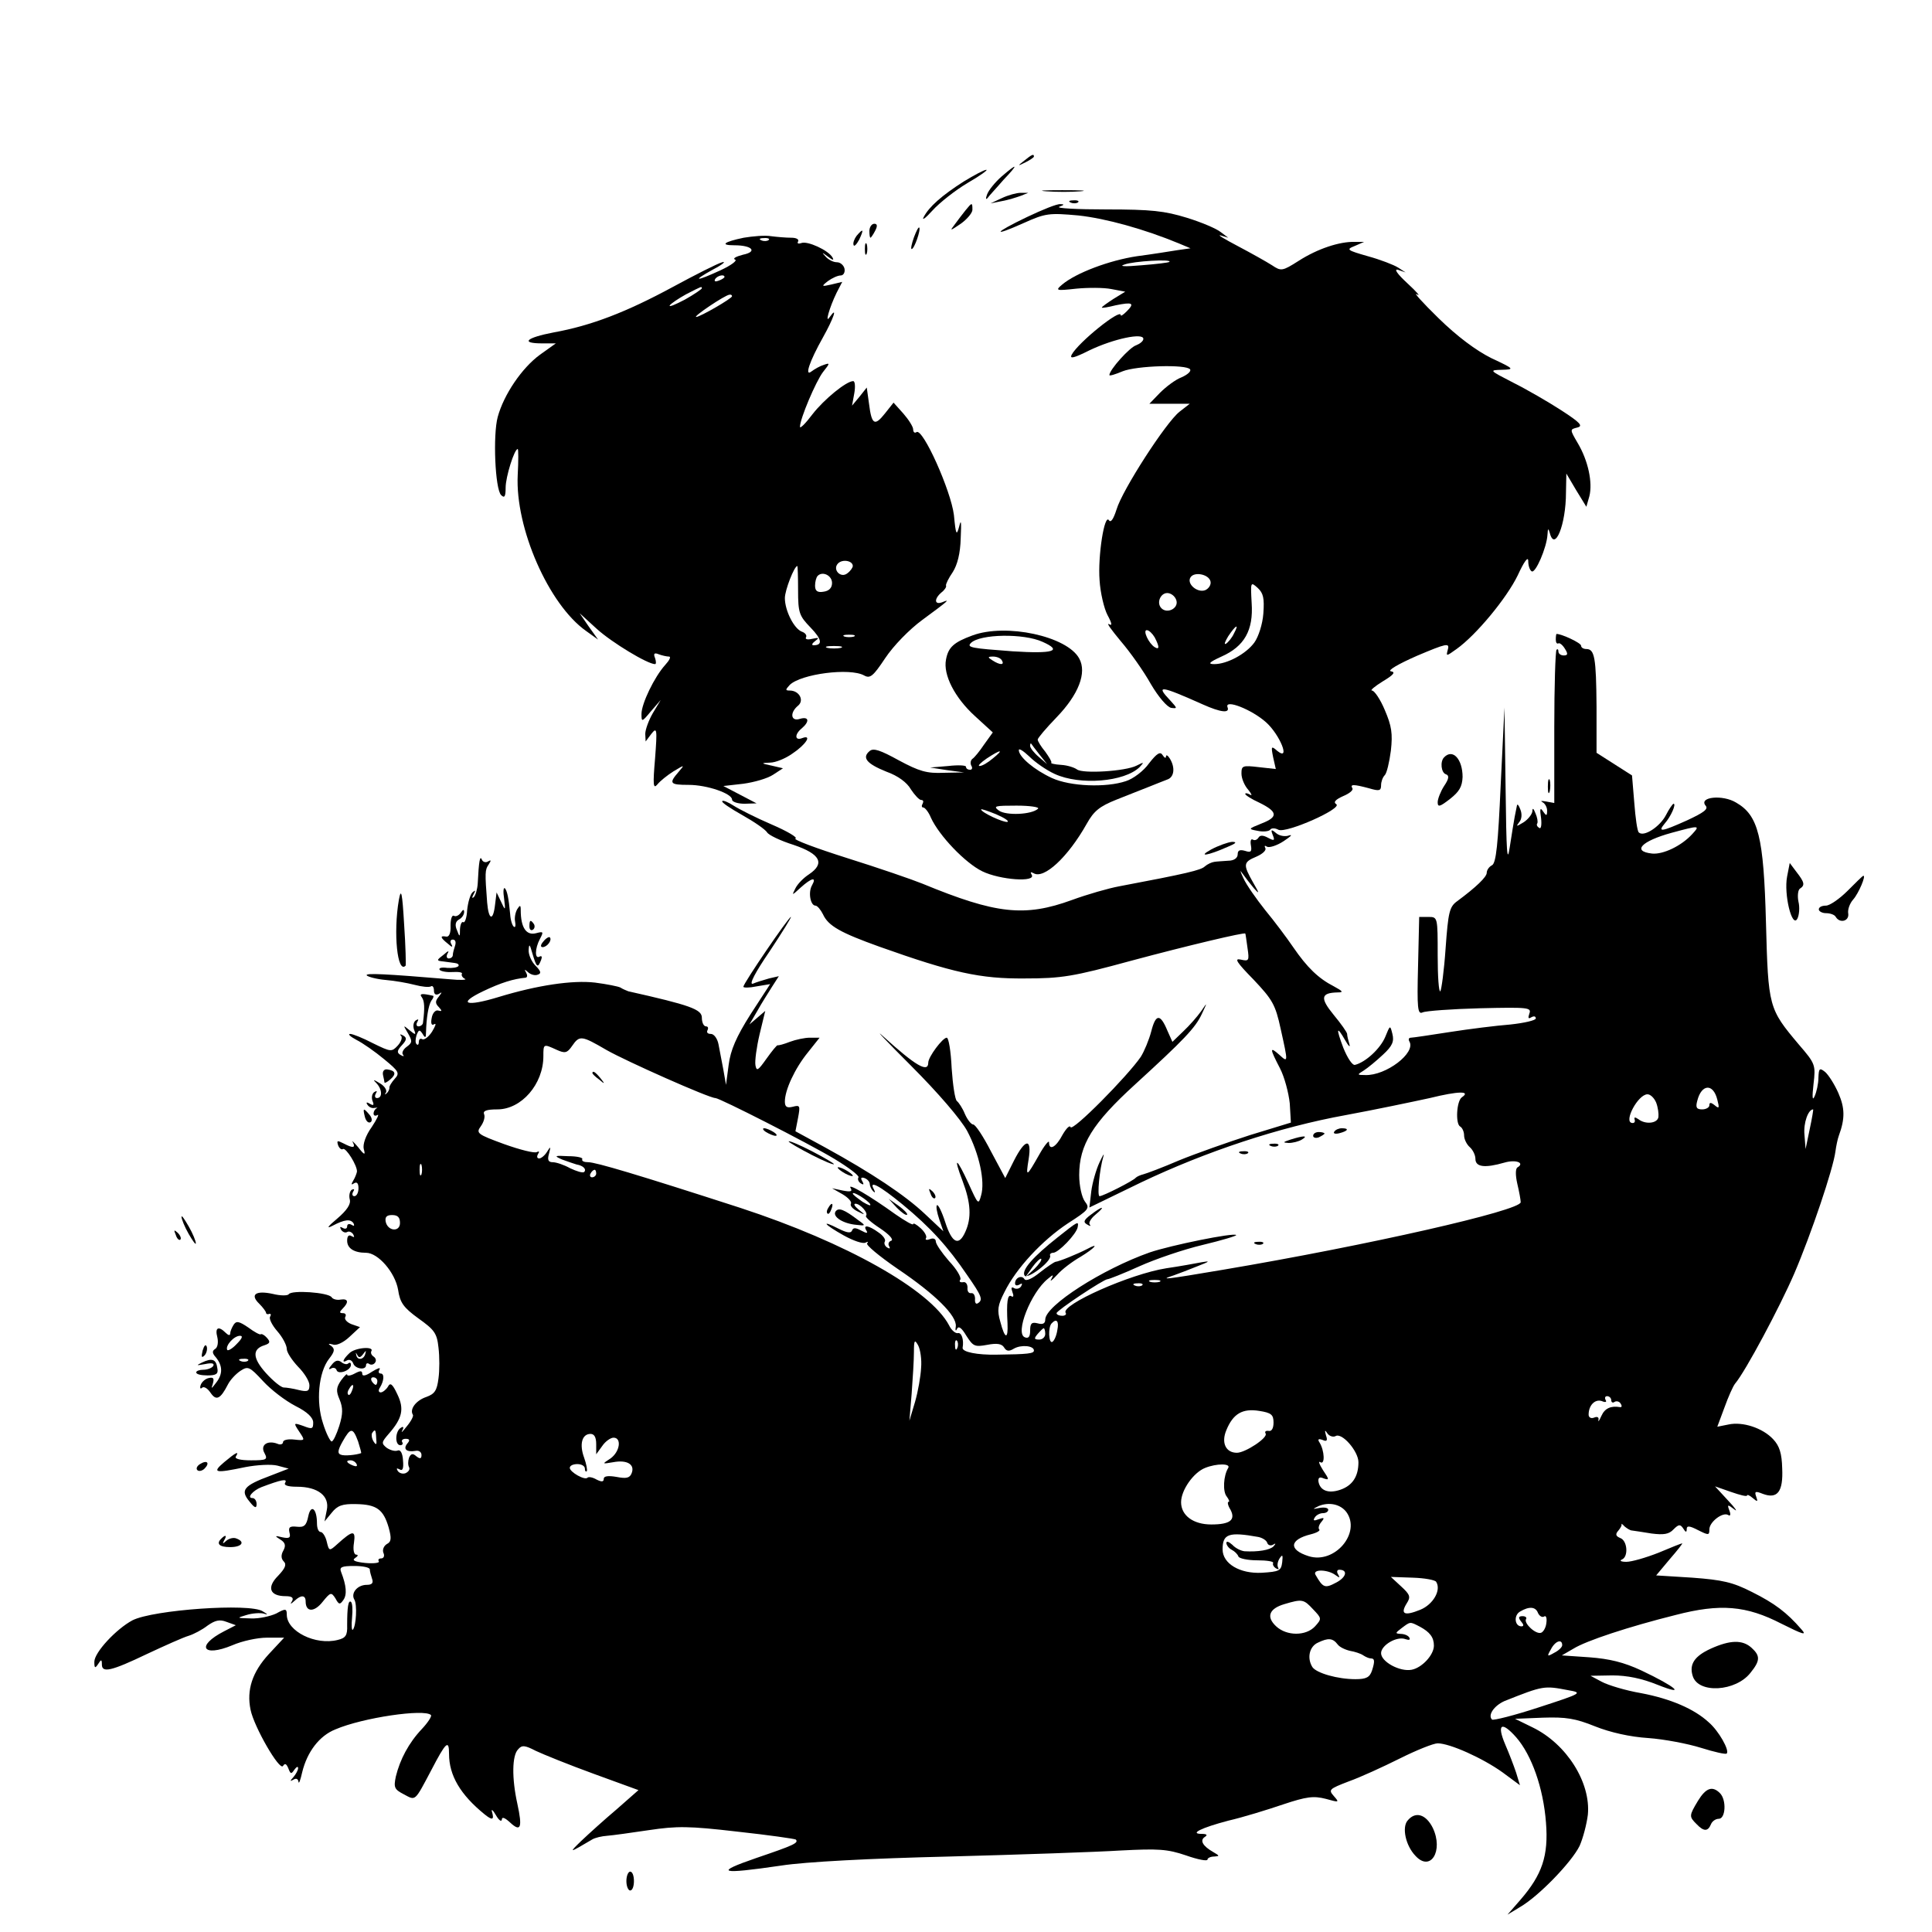 <?xml version="1.0" standalone="no"?>
<!DOCTYPE svg PUBLIC "-//W3C//DTD SVG 20010904//EN"
 "http://www.w3.org/TR/2001/REC-SVG-20010904/DTD/svg10.dtd">
<svg version="1.0" xmlns="http://www.w3.org/2000/svg"
 width="512pt" height="512pt" viewBox="0 0 512 512"
 preserveAspectRatio="xMidYMid meet">
<g transform="translate(0,512) scale(0.1,-0.1)"
fill="#000000" stroke="none">
<path d="M2714 4694 c-18 -14 -18 -15 4 -4 12 6 22 13 22 15 0 8 -5 6 -26 -11z"/>
<path d="M2654 4652 c-17 -15 -34 -36 -38 -47 -4 -11 -4 -15 1 -10 4 6 24 27
42 48 41 43 39 47 -5 9z"/>
<path d="M2554 4639 c-58 -37 -92 -67 -106 -94 -6 -11 5 -3 23 17 19 21 61 54
93 73 33 19 55 35 50 35 -6 0 -32 -14 -60 -31z"/>
<path d="M2773 4613 c26 -2 67 -2 90 0 23 2 2 3 -48 3 -49 0 -68 -1 -42 -3z"/>
<path d="M2655 4595 l-30 -14 30 6 c17 3 39 10 50 14 l20 8 -20 0 c-11 0 -33
-6 -50 -14z"/>
<path d="M2838 4583 c7 -3 16 -2 19 1 4 3 -2 6 -13 5 -11 0 -14 -3 -6 -6z"/>
<path d="M2559 4563 c-8 -10 -21 -27 -29 -38 -14 -18 -12 -17 16 2 17 12 31
29 31 37 0 20 -1 20 -18 -1z"/>
<path d="M2722 4545 c-88 -42 -96 -55 -9 -16 58 26 67 27 145 20 73 -8 174
-36 266 -74 l31 -13 -35 -5 c-19 -3 -68 -11 -107 -16 -73 -11 -161 -44 -198
-75 -19 -16 -17 -17 37 -11 31 3 73 3 93 -1 l37 -7 -31 -19 c-17 -11 -31 -21
-31 -23 0 -2 17 1 37 6 44 9 51 6 29 -16 -9 -9 -16 -14 -16 -10 0 18 -112 -72
-130 -105 -6 -12 6 -9 48 12 63 30 142 47 142 30 0 -6 -9 -13 -19 -17 -17 -5
-71 -65 -71 -79 0 -3 16 2 35 10 37 15 170 19 179 5 3 -5 -7 -14 -23 -21 -16
-6 -41 -25 -57 -41 l-28 -29 53 0 54 0 -27 -21 c-36 -28 -152 -208 -167 -259
-8 -25 -15 -36 -20 -29 -12 20 -30 -95 -25 -159 2 -33 12 -75 21 -92 12 -22
13 -30 4 -24 -8 4 7 -16 31 -45 25 -29 61 -80 80 -114 20 -34 43 -61 54 -63
17 -2 16 -1 -3 20 -39 41 -27 40 87 -11 47 -21 72 -24 65 -7 -8 22 64 -6 102
-40 37 -33 66 -105 30 -76 -16 14 -17 13 -11 -17 l7 -31 -45 5 c-43 5 -46 4
-46 -17 0 -13 8 -32 18 -43 9 -11 11 -17 5 -13 -7 4 -13 5 -13 2 0 -3 17 -14
37 -23 49 -24 51 -38 7 -55 -37 -15 -37 -15 -10 -20 14 -3 29 -1 32 3 3 5 13
5 22 0 21 -10 172 57 153 68 -8 5 -2 12 18 21 17 7 28 16 25 21 -7 11 3 11 44
0 27 -8 32 -7 32 8 0 9 4 21 10 27 5 5 12 34 16 65 5 45 2 65 -16 107 -12 29
-28 52 -34 52 -6 0 7 11 28 24 30 18 35 25 22 27 -10 2 19 19 69 41 78 33 87
35 82 17 -5 -19 -5 -19 23 1 52 37 133 135 162 195 17 37 28 52 28 38 0 -12 4
-24 9 -27 10 -7 40 63 42 97 1 17 2 18 6 5 13 -52 43 21 43 107 l1 50 26 -44
27 -44 8 28 c9 36 -3 94 -31 141 -21 36 -21 36 -1 41 16 4 8 13 -43 46 -34 22
-91 55 -127 73 -64 33 -64 33 -30 34 34 1 34 2 -28 31 -40 20 -90 57 -140 106
-42 41 -68 70 -57 63 11 -7 0 6 -25 29 -27 25 -37 39 -25 36 l20 -7 -20 13
c-11 7 -47 21 -80 30 -56 16 -58 18 -35 27 l25 11 -25 0 c-40 1 -98 -18 -148
-50 -44 -28 -47 -28 -71 -12 -14 9 -55 32 -91 51 -36 19 -56 31 -45 28 l20 -6
-20 15 c-11 9 -51 26 -90 38 -59 18 -93 22 -213 22 -78 0 -134 3 -125 7 14 5
14 7 3 7 -9 1 -48 -15 -88 -34z m377 -119 c-2 -2 -35 -6 -74 -9 -44 -4 -61 -3
-45 2 24 9 127 15 119 7z m109 -847 c2 -9 -5 -19 -14 -23 -21 -8 -50 17 -39
34 10 16 49 8 53 -11z m140 -85 c-2 -28 -13 -62 -24 -77 -22 -30 -72 -57 -106
-57 -18 0 -14 5 19 20 61 27 85 70 80 142 -3 56 -3 57 16 40 15 -14 18 -27 15
-68z m-230 33 c4 -20 -25 -34 -40 -19 -15 15 -1 44 19 40 10 -2 19 -11 21 -21z
m152 -86 c-5 -11 -15 -23 -21 -27 -6 -3 -3 5 6 20 20 30 30 35 15 7z m-210
-10 c13 -25 13 -34 0 -26 -16 10 -32 45 -21 45 6 0 15 -9 21 -19z"/>
<path d="M2304 4508 c0 -10 1 -18 3 -18 1 0 7 8 12 18 7 13 6 19 -2 19 -7 0
-13 -9 -13 -19z"/>
<path d="M2422 4491 c-6 -17 -9 -31 -6 -31 7 0 25 52 20 57 -2 2 -8 -10 -14
-26z"/>
<path d="M2270 4495 c-6 -8 -10 -19 -8 -24 1 -6 8 1 15 14 13 28 11 31 -7 10z"/>
<path d="M1971 4490 c-53 -11 -64 -20 -25 -20 48 0 62 -17 23 -25 -19 -5 -28
-10 -21 -13 7 -2 -10 -15 -38 -28 -67 -31 -78 -30 -20 2 25 13 35 22 24 19
-12 -3 -71 -33 -132 -66 -122 -66 -215 -102 -315 -120 -73 -14 -89 -29 -30
-29 l36 0 -42 -30 c-48 -35 -96 -106 -112 -165 -13 -48 -7 -191 9 -207 9 -9
12 -4 12 20 0 28 23 102 32 102 2 0 2 -31 0 -69 -7 -140 82 -343 181 -413 l32
-23 -25 35 -24 35 46 -42 c40 -36 134 -93 154 -93 3 0 3 7 0 16 -5 12 -2 15
10 10 8 -3 21 -6 27 -6 6 0 1 -10 -10 -22 -29 -32 -63 -103 -63 -130 0 -22 1
-22 25 7 l26 30 -21 -35 c-11 -19 -20 -44 -20 -55 l1 -20 15 20 c15 19 16 14
10 -65 -6 -70 -5 -82 6 -69 7 9 27 25 43 35 30 18 30 18 13 -2 -26 -30 -23
-34 27 -34 49 0 115 -23 115 -39 0 -6 15 -11 33 -11 l32 1 -44 23 -44 23 53 6
c29 4 64 14 79 24 l26 17 -30 7 c-29 6 -29 7 -4 8 14 0 41 11 59 24 36 24 53
51 26 41 -20 -8 -21 10 -1 26 21 18 19 32 -5 25 -24 -8 -28 16 -5 35 17 14 3
40 -22 40 -12 0 -12 2 0 15 30 29 159 46 197 25 16 -9 24 -2 56 46 22 33 64
76 98 101 72 53 75 56 53 47 -21 -8 -22 9 -2 26 8 6 14 15 12 18 -1 4 7 20 18
36 12 19 20 49 21 90 2 43 1 52 -4 31 -7 -26 -9 -23 -14 30 -8 65 -82 230 -99
220 -5 -4 -9 0 -9 7 0 7 -12 26 -26 42 l-26 29 -23 -29 c-27 -34 -35 -30 -42
26 l-6 43 -19 -24 -20 -24 6 33 c3 17 2 32 -3 32 -18 0 -77 -48 -108 -88 -18
-24 -33 -39 -33 -33 0 21 42 120 61 145 19 24 19 25 2 19 -10 -3 -24 -11 -32
-17 -20 -16 -6 26 30 90 28 50 40 85 18 54 -14 -21 -1 25 18 64 l15 29 -29 -7
c-26 -6 -27 -5 -9 9 11 8 26 15 34 15 7 0 12 8 10 18 -2 9 -11 17 -20 17 -10
0 -23 7 -30 15 -11 12 -10 12 6 0 13 -10 17 -11 12 -2 -11 19 -66 44 -82 38
-9 -3 -12 -1 -9 4 3 6 -5 10 -18 10 -14 0 -37 2 -53 4 -16 3 -49 0 -73 -4z
m66 -6 c-3 -3 -12 -4 -19 -1 -8 3 -5 6 6 6 11 1 17 -2 13 -5z m-117 -98 c0 -2
-7 -7 -16 -10 -8 -3 -12 -2 -9 4 6 10 25 14 25 6z m-60 -30 c0 -2 -20 -16 -45
-30 -25 -13 -43 -21 -40 -15 4 5 23 18 43 29 41 21 42 22 42 16z m80 -21 c0
-6 -85 -55 -95 -55 -10 0 76 58 88 59 4 1 7 -1 7 -4z m320 -715 c0 -4 -6 -13
-14 -19 -18 -15 -41 10 -25 26 12 12 39 7 39 -7z m-145 -64 c0 -60 3 -68 33
-99 30 -31 33 -47 8 -47 -6 0 -4 5 4 11 12 9 11 10 -8 6 -12 -3 -19 -1 -16 4
3 5 -2 12 -11 15 -21 8 -45 56 -45 89 0 21 25 85 33 85 1 0 2 -29 2 -64z m90
19 c0 -13 -8 -21 -22 -23 -17 -3 -23 2 -23 16 0 10 3 22 7 26 13 13 38 1 38
-19z m58 -142 c-7 -2 -19 -2 -25 0 -7 3 -2 5 12 5 14 0 19 -2 13 -5z m-35 -30
c-10 -2 -26 -2 -35 0 -10 3 -2 5 17 5 19 0 27 -2 18 -5z"/>
<path d="M2292 4460 c0 -14 2 -19 5 -12 2 6 2 18 0 25 -3 6 -5 1 -5 -13z"/>
<path d="M2577 3436 c-49 -18 -64 -31 -70 -64 -8 -40 23 -101 77 -150 l47 -43
-23 -32 c-12 -18 -26 -35 -31 -38 -5 -4 -6 -12 -3 -18 4 -6 2 -11 -3 -11 -6 0
-11 3 -11 8 0 4 -21 5 -47 2 l-48 -4 45 -7 45 -6 -54 -1 c-45 -2 -65 4 -119
33 -49 27 -67 33 -77 25 -22 -18 -8 -34 44 -55 31 -11 55 -29 65 -47 10 -15
22 -28 27 -28 6 0 7 -4 4 -10 -3 -5 -3 -10 2 -10 4 0 14 -12 20 -27 22 -48 91
-120 136 -142 47 -23 144 -30 131 -9 -4 7 -3 8 5 4 27 -17 91 42 141 131 19
34 34 46 79 64 31 12 70 28 86 34 17 7 38 15 48 19 19 6 22 32 7 56 -5 8 -10
11 -10 5 0 -5 -4 -4 -9 4 -6 10 -15 5 -36 -22 -14 -20 -42 -41 -61 -47 -53
-18 -148 -14 -196 8 -46 21 -88 56 -88 74 0 6 12 -2 28 -17 15 -15 45 -36 67
-46 67 -31 185 -21 225 18 13 14 12 14 -8 4 -29 -15 -143 -22 -158 -10 -7 5
-25 11 -42 12 -17 1 -29 4 -26 6 2 2 -6 15 -16 29 -11 13 -20 28 -20 32 0 4
22 30 50 59 58 60 81 118 60 156 -32 59 -194 94 -283 61z m186 -17 c54 -24 29
-32 -80 -25 -108 8 -122 10 -110 22 24 24 140 26 190 3z m-108 -49 c8 -13 -5
-13 -25 0 -13 8 -13 10 2 10 9 0 20 -4 23 -10z m100 -250 l20 -25 -22 19 c-13
11 -23 24 -23 29 0 6 1 8 3 6 1 -2 11 -15 22 -29z m-124 -10 c-13 -11 -28 -20
-35 -20 -6 0 3 9 19 20 38 25 47 25 16 0z m120 -133 c-16 -16 -85 -19 -104 -5
-16 12 -10 13 47 13 36 0 61 -4 57 -8z m-81 -35 c-9 -3 -70 25 -70 33 0 2 18
-4 40 -13 21 -9 35 -18 30 -20z"/>
<path d="M4123 3425 c0 -8 3 -12 7 -10 3 2 11 -4 17 -14 9 -14 8 -18 -3 -18
-8 0 -14 5 -14 10 0 6 -2 8 -5 5 -3 -3 -6 -96 -6 -206 l0 -200 -22 4 c-12 2
-16 2 -9 -2 6 -3 12 -13 12 -22 0 -15 -2 -15 -11 -2 -7 11 -9 7 -5 -18 2 -18
0 -30 -5 -26 -5 3 -8 8 -5 12 2 4 0 16 -5 27 -5 13 -8 15 -8 5 -1 -8 -11 -21
-23 -29 -20 -12 -21 -12 -12 0 7 8 8 22 3 34 -4 11 -8 16 -9 10 -1 -5 -4 -19
-6 -30 -2 -11 -8 -47 -13 -80 -7 -47 -9 -13 -11 155 l-3 215 -10 -205 c-7
-157 -12 -207 -23 -213 -8 -4 -14 -13 -14 -20 0 -11 -28 -38 -78 -75 -21 -15
-24 -29 -31 -125 -4 -59 -11 -110 -14 -114 -4 -3 -7 39 -7 95 0 101 0 102 -24
102 l-25 0 -3 -130 c-3 -113 -1 -129 12 -123 8 4 77 9 152 11 128 3 137 2 131
-14 -4 -12 -3 -15 5 -10 7 4 12 3 12 -3 0 -5 -30 -12 -67 -16 -38 -3 -110 -12
-161 -20 -51 -8 -98 -15 -103 -15 -6 0 -7 -5 -4 -10 18 -30 -62 -91 -117 -89
-22 0 -22 1 -4 12 11 7 34 26 51 42 25 23 30 35 25 55 -6 24 -6 24 -19 -8 -13
-31 -52 -67 -80 -74 -7 -2 -20 18 -31 45 -20 53 -18 60 5 20 9 -16 14 -20 11
-10 -3 10 -6 22 -6 27 0 4 -16 27 -36 51 -36 44 -34 58 11 59 16 0 14 3 -10
16 -41 21 -71 50 -108 104 -17 25 -50 69 -74 98 -23 29 -50 67 -58 85 -8 17
-10 24 -3 13 7 -10 21 -28 31 -40 15 -17 15 -14 -2 15 -27 48 -27 54 9 69 16
7 27 17 23 23 -3 6 -1 7 5 3 6 -3 26 3 44 15 18 12 25 18 14 15 -10 -4 -26 -1
-34 6 -13 11 -15 10 -9 -5 6 -15 4 -16 -13 -7 -13 7 -21 7 -25 0 -4 -6 -10 -8
-15 -5 -5 3 -7 -4 -5 -15 3 -17 0 -20 -15 -15 -14 4 -20 2 -20 -9 0 -10 -10
-17 -25 -17 -14 -1 -31 -2 -37 -3 -7 -1 -18 -6 -25 -12 -10 -10 -48 -19 -228
-53 -27 -5 -83 -21 -124 -36 -126 -46 -202 -37 -396 43 -27 11 -117 42 -200
68 -82 26 -144 49 -137 52 7 2 -21 19 -63 37 -42 18 -87 41 -101 50 -14 9 -28
15 -30 12 -3 -3 21 -19 53 -37 32 -18 61 -38 66 -46 4 -7 35 -22 70 -33 71
-24 84 -49 41 -78 -14 -9 -30 -25 -36 -37 -10 -20 -10 -20 14 2 29 26 43 29
30 6 -11 -19 -4 -54 9 -54 5 0 14 -11 20 -23 14 -31 47 -49 150 -86 194 -69
267 -85 384 -84 99 0 129 5 283 47 149 40 301 76 302 72 1 0 3 -18 6 -38 5
-34 4 -36 -18 -31 -18 4 -11 -7 34 -53 50 -53 58 -66 72 -131 20 -90 20 -90
-4 -68 -26 23 -25 16 2 -36 12 -23 23 -65 26 -93 l3 -51 -108 -33 c-59 -19
-144 -49 -188 -67 -44 -19 -87 -35 -95 -37 -8 -2 -17 -6 -20 -9 -6 -8 -87 -49
-96 -49 -7 0 0 72 10 105 3 11 -1 4 -10 -15 -9 -19 -19 -54 -22 -77 l-5 -43
136 66 c172 82 367 147 544 179 76 14 176 35 222 45 77 19 110 19 85 2 -14
-10 -17 -69 -5 -77 6 -3 11 -14 11 -24 0 -10 7 -24 15 -31 8 -7 15 -21 15 -31
0 -22 25 -25 77 -10 31 9 55 -1 34 -13 -5 -4 -5 -21 0 -43 5 -21 9 -43 9 -49
0 -22 -404 -114 -789 -179 -154 -26 -171 -28 -131 -15 14 5 43 16 65 25 31 12
33 14 10 10 -16 -3 -59 -11 -94 -16 -96 -15 -280 -97 -267 -118 3 -4 -1 -8 -9
-8 -8 0 -15 3 -15 7 0 7 125 90 135 90 4 0 42 15 84 34 42 19 118 45 169 57
50 12 90 24 88 26 -6 7 -173 -27 -229 -46 -125 -44 -277 -141 -277 -178 0 -10
-6 -14 -20 -10 -16 4 -20 0 -20 -19 0 -16 -4 -22 -14 -18 -27 10 16 119 61
155 14 12 16 12 9 -1 -5 -8 2 -3 15 11 13 15 41 36 62 48 38 23 53 40 18 21
-25 -13 -74 -33 -84 -34 -4 -1 -22 -13 -41 -28 -21 -17 -37 -24 -41 -18 -7 12
-25 4 -25 -11 0 -6 5 -7 12 -3 7 4 8 3 4 -5 -4 -6 -12 -8 -18 -5 -8 5 -9 1 -5
-10 4 -10 3 -15 -3 -11 -10 6 -13 -16 -10 -72 2 -44 -7 -42 -19 4 -9 31 -7 44
11 79 31 63 100 137 168 182 56 36 59 40 45 58 -8 11 -15 41 -15 70 0 80 35
137 148 240 129 118 160 150 177 187 15 32 15 32 -2 7 -10 -14 -31 -38 -47
-53 l-29 -28 -13 29 c-19 46 -31 46 -43 -1 -6 -23 -19 -54 -28 -68 -35 -51
-181 -199 -186 -186 -2 6 -11 -3 -21 -20 -17 -33 -36 -44 -36 -20 0 6 -12 -8
-26 -33 -34 -60 -36 -61 -28 -12 9 57 -9 55 -39 -4 l-23 -46 -38 71 c-20 39
-41 71 -47 71 -5 0 -15 12 -22 28 -6 15 -16 30 -21 34 -5 3 -11 43 -14 87 -2
45 -8 81 -13 81 -11 0 -49 -51 -49 -66 0 -28 -33 -9 -120 70 -25 23 9 -13 75
-79 71 -71 131 -141 148 -172 32 -60 48 -134 37 -171 -7 -26 -8 -24 -33 31
-32 70 -42 75 -16 7 22 -58 24 -98 7 -135 -17 -38 -35 -30 -53 26 -9 28 -19
48 -22 45 -3 -3 0 -19 6 -37 l11 -32 -49 46 c-53 50 -142 109 -264 176 l-79
43 7 36 c6 32 5 34 -14 29 -16 -4 -21 0 -21 14 0 30 26 87 61 130 l31 39 -26
0 c-13 0 -37 -5 -53 -11 -15 -6 -30 -10 -32 -9 -2 1 -15 -15 -30 -36 -22 -31
-26 -34 -29 -17 -2 11 3 48 11 82 l15 62 -21 -18 -21 -18 21 36 c11 20 29 48
39 64 l18 28 -26 -6 c-14 -4 -34 -10 -43 -14 -11 -3 7 31 44 85 34 51 59 92
57 92 -6 0 -126 -176 -126 -185 0 -3 16 -3 35 1 l36 6 -52 -80 c-38 -60 -53
-95 -58 -134 l-7 -53 -7 40 c-4 22 -10 52 -13 68 -3 15 -12 27 -20 27 -9 0
-12 4 -9 10 3 6 1 10 -4 10 -6 0 -11 10 -11 23 0 22 -30 33 -195 70 -5 2 -15
6 -21 10 -6 3 -36 9 -67 13 -60 7 -153 -7 -255 -38 -88 -27 -111 -18 -42 15
48 23 81 33 113 36 5 1 5 7 1 14 -5 9 -4 9 6 0 7 -6 18 -9 25 -6 10 3 9 9 -6
24 -10 10 -19 29 -18 42 1 17 3 15 10 -10 11 -37 14 -40 23 -17 3 8 2 12 -4 9
-13 -8 -13 21 1 47 10 19 9 20 -10 15 -26 -7 -41 14 -41 61 0 14 -2 14 -9 3
-5 -8 -8 -23 -6 -33 2 -10 1 -17 -3 -14 -4 2 -9 17 -10 33 -4 44 -8 62 -14 69
-4 3 -5 -9 -2 -28 4 -32 3 -32 -8 -8 l-12 25 -4 -32 c-5 -45 -17 -42 -21 5 -6
79 -6 87 4 101 7 11 7 13 -2 8 -6 -4 -14 -1 -16 5 -5 12 -8 -3 -11 -64 -1 -15
-6 -31 -10 -35 -5 -5 -6 -2 -1 7 6 11 5 12 -3 5 -6 -6 -12 -27 -14 -47 -1 -20
-6 -34 -10 -32 -4 3 -8 -5 -9 -18 0 -22 -1 -22 -8 -3 -6 13 -4 23 5 28 8 4 14
13 14 20 0 8 -3 7 -9 -2 -5 -7 -13 -11 -18 -8 -5 3 -9 -8 -9 -26 1 -20 -4 -31
-12 -29 -17 3 -15 -3 5 -19 11 -10 14 -10 9 -1 -4 7 -2 12 4 12 7 0 9 -7 6
-16 -3 -9 -6 -20 -6 -25 0 -5 -5 -9 -11 -9 -5 0 -7 6 -3 13 5 8 2 8 -9 -2 -21
-16 -21 -17 -2 -19 8 -1 22 -3 30 -4 8 -1 12 -4 10 -8 -3 -4 -16 -6 -30 -5
-14 2 -23 0 -20 -5 3 -4 18 -7 34 -6 17 1 28 -1 25 -5 -2 -4 2 -10 8 -13 7 -3
-12 -4 -42 -1 -167 14 -224 17 -218 10 4 -4 27 -10 50 -12 24 -2 58 -8 77 -13
19 -5 38 -7 43 -4 4 3 8 -2 8 -11 0 -10 5 -13 13 -9 9 6 9 5 0 -7 -10 -12 -10
-18 0 -28 9 -10 9 -12 -2 -9 -7 2 -15 -7 -17 -20 -3 -15 0 -21 7 -16 6 3 3 -5
-6 -20 -9 -14 -21 -23 -26 -20 -5 3 -9 0 -9 -7 0 -7 -3 -10 -6 -6 -4 3 -3 14
0 24 6 15 8 15 16 3 7 -12 9 -11 9 5 1 36 6 70 14 83 5 6 7 12 5 13 -30 7 -38
6 -30 -4 7 -10 8 -28 3 -67 0 -5 -6 -10 -12 -10 -5 0 -7 5 -3 12 4 7 3 8 -4 4
-6 -4 -8 -14 -5 -24 6 -15 5 -16 -12 -2 -17 14 -17 14 -4 -8 12 -21 12 -25 -3
-36 -10 -7 -14 -17 -10 -21 4 -5 1 -5 -6 -1 -11 6 -10 12 3 26 13 14 14 20 3
26 -7 4 -10 3 -5 -1 4 -5 0 -16 -9 -26 -16 -17 -18 -17 -65 6 -27 14 -54 25
-61 25 -7 0 0 -7 17 -16 16 -8 49 -31 73 -51 39 -32 42 -37 28 -52 -8 -9 -15
-20 -14 -24 0 -5 -4 -12 -8 -15 -4 -4 -5 -2 -1 3 3 6 -4 17 -16 24 -18 11 -20
11 -9 0 15 -16 16 -39 1 -39 -5 0 -7 5 -3 12 4 7 3 8 -4 4 -6 -4 -8 -14 -5
-23 5 -12 3 -14 -7 -8 -8 5 -11 4 -6 -3 4 -6 12 -10 19 -8 7 1 9 1 5 -1 -5 -3
-8 -9 -8 -14 0 -6 5 -7 10 -4 6 4 -1 -11 -15 -32 -16 -22 -24 -46 -21 -58 5
-17 2 -17 -15 5 -12 14 -18 19 -14 13 8 -16 0 -16 -25 -3 -16 8 -18 8 -14 -5
3 -8 9 -13 13 -10 8 4 38 -44 37 -60 -1 -5 -5 -16 -10 -24 -6 -10 -5 -12 2 -7
8 5 12 0 12 -13 0 -12 -5 -21 -11 -21 -5 0 -7 5 -3 12 4 6 3 8 -4 5 -5 -4 -8
-15 -5 -26 3 -12 -7 -28 -34 -51 -24 -20 -29 -27 -13 -19 34 18 49 19 57 7 3
-7 1 -8 -5 -4 -7 4 -12 2 -12 -4 0 -6 -5 -8 -12 -4 -7 4 -8 3 -4 -5 4 -6 11
-9 16 -6 5 3 12 0 16 -6 4 -8 3 -9 -4 -5 -8 5 -12 0 -12 -12 0 -20 18 -32 50
-32 32 0 77 -52 85 -98 5 -34 14 -47 54 -76 42 -30 49 -39 53 -77 3 -24 3 -61
0 -82 -4 -32 -10 -41 -32 -49 -27 -9 -45 -32 -36 -47 3 -3 -5 -18 -16 -31 -11
-14 -16 -19 -12 -11 5 9 3 12 -4 7 -15 -9 -16 -46 -1 -46 5 0 8 4 5 8 -3 5 1
9 9 9 11 0 12 -4 4 -13 -11 -14 -2 -23 22 -19 9 2 16 -3 16 -11 0 -10 -4 -11
-14 -3 -9 8 -14 7 -19 -4 -3 -9 -3 -20 0 -25 3 -6 -1 -12 -9 -16 -8 -3 -17 0
-21 6 -4 7 -3 8 5 4 8 -5 11 2 9 24 -1 19 -7 29 -14 26 -7 -3 -20 1 -29 7 -15
12 -14 15 5 37 36 41 42 66 23 105 -13 28 -19 32 -25 20 -5 -8 -14 -15 -19
-15 -6 0 -7 6 -2 13 11 18 12 37 2 37 -6 0 -7 5 -3 11 3 6 -5 3 -20 -6 -16
-11 -26 -13 -26 -6 0 9 -5 9 -20 1 -11 -6 -20 -7 -20 -3 0 4 -7 -3 -16 -15
-13 -19 -14 -28 -4 -51 9 -22 9 -38 -1 -70 -7 -22 -16 -41 -20 -41 -4 0 -15
22 -23 48 -19 57 -12 135 16 171 15 19 16 26 6 34 -10 6 -8 7 4 4 9 -4 28 5
44 20 l28 26 -23 8 c-12 5 -19 13 -16 19 3 5 1 10 -6 10 -10 0 -10 3 -1 12 17
17 15 27 -5 24 -10 -2 -21 1 -24 6 -8 13 -107 20 -114 8 -3 -4 -22 -4 -42 1
-46 10 -61 -2 -36 -26 10 -10 18 -21 18 -24 0 -3 4 -5 8 -3 5 1 6 -2 3 -7 -4
-5 5 -23 19 -39 14 -16 25 -37 25 -47 0 -9 14 -30 30 -47 16 -16 30 -38 30
-49 0 -16 -5 -18 -27 -13 -15 4 -34 7 -41 7 -7 0 -28 17 -47 38 -36 40 -37 64
-4 74 15 5 16 9 6 20 -6 7 -14 11 -16 9 -2 -2 -17 6 -33 18 -25 17 -32 18 -39
7 -5 -8 -9 -18 -9 -23 0 -6 -5 -5 -12 2 -19 19 -29 14 -22 -12 3 -13 1 -27 -6
-31 -8 -5 -8 -11 2 -22 18 -22 19 -44 1 -67 -13 -17 -14 -18 -9 -3 4 14 2 18
-11 15 -9 -2 -18 -10 -21 -18 -3 -8 -1 -12 3 -8 5 5 15 -1 23 -13 15 -22 26
-17 46 22 6 12 21 28 33 36 20 13 24 12 60 -27 21 -23 59 -52 86 -66 32 -16
47 -31 47 -44 0 -17 -3 -18 -26 -9 -26 9 -27 9 -11 -15 16 -24 16 -24 -13 -21
-17 2 -30 -1 -30 -7 0 -5 -7 -8 -15 -4 -27 10 -46 -4 -34 -25 9 -17 6 -19 -36
-19 -28 0 -44 4 -40 10 10 16 0 11 -31 -15 -33 -28 -25 -30 56 -13 31 6 69 8
85 4 l30 -8 -49 -19 c-70 -26 -80 -38 -55 -68 14 -18 19 -19 19 -7 0 9 -5 16
-11 16 -16 0 1 20 24 29 53 20 69 23 63 12 -5 -7 6 -11 31 -11 56 0 87 -25 79
-62 l-6 -30 19 23 c15 19 28 24 65 23 54 -1 72 -14 86 -62 8 -29 7 -38 -5 -44
-8 -5 -12 -15 -9 -23 4 -8 1 -15 -6 -15 -6 0 -9 -3 -6 -8 2 -4 -14 -6 -36 -4
-28 3 -36 7 -27 13 8 5 9 9 3 9 -6 0 -9 13 -6 31 5 35 -3 34 -44 -3 -21 -19
-22 -19 -28 6 -3 14 -11 26 -16 26 -6 0 -10 10 -10 23 0 39 -16 52 -23 19 -5
-25 -11 -30 -30 -28 -19 2 -23 -1 -20 -15 4 -14 0 -17 -19 -13 -20 5 -21 4 -5
-6 13 -8 15 -16 8 -29 -7 -12 -6 -22 1 -29 8 -8 4 -18 -15 -38 -31 -31 -22
-54 20 -54 16 0 22 -4 17 -13 -6 -9 -4 -9 7 1 17 16 29 15 29 -2 0 -29 23 -29
45 -1 21 26 23 26 34 9 9 -17 12 -17 21 -4 10 14 8 38 -6 74 -5 13 1 16 35 16
23 0 41 -4 41 -9 0 -5 3 -16 6 -25 4 -11 0 -16 -14 -16 -25 0 -43 -22 -33 -39
8 -13 5 -70 -4 -80 -3 -3 -4 12 -2 32 2 21 1 39 -3 42 -7 5 -10 -14 -10 -62 1
-27 -4 -34 -25 -39 -59 -15 -135 23 -135 67 0 16 -3 17 -28 3 -15 -7 -45 -14
-67 -13 -38 1 -39 1 -12 9 16 5 36 6 45 4 13 -4 13 -3 -2 6 -34 22 -290 4
-345 -24 -43 -23 -101 -85 -101 -110 0 -17 2 -18 10 -6 8 13 10 13 10 -1 0
-23 24 -18 120 28 47 22 96 44 110 48 13 4 36 16 50 27 20 14 32 17 50 10 l25
-9 -31 -16 c-76 -39 -57 -70 22 -37 25 11 66 20 91 20 l46 0 -41 -44 c-43 -47
-59 -94 -48 -147 9 -45 77 -163 86 -149 5 8 9 6 14 -6 6 -16 8 -16 16 -4 6 8
10 10 10 4 0 -5 -6 -16 -12 -23 -10 -11 -10 -13 0 -7 7 4 12 2 13 -6 1 -7 5 4
10 26 13 53 45 96 88 113 72 31 236 55 253 38 3 -3 -8 -20 -24 -37 -35 -37
-58 -81 -69 -126 -6 -29 -4 -34 21 -47 32 -17 28 -21 73 64 39 75 47 82 47 43
0 -57 30 -108 94 -160 21 -17 26 -15 20 6 -3 9 2 6 10 -8 8 -14 15 -19 16 -12
0 8 8 5 22 -8 28 -26 33 -14 19 50 -15 68 -14 128 2 144 10 12 18 11 47 -4 19
-9 88 -37 154 -61 l118 -43 -58 -51 c-32 -27 -74 -65 -94 -84 -34 -33 -32 -32
29 4 8 5 26 9 40 10 14 1 64 8 111 15 74 11 105 11 234 -4 83 -9 152 -19 155
-21 8 -9 -5 -15 -105 -49 -113 -39 -98 -44 66 -20 64 10 236 19 445 24 187 5
392 12 455 16 99 5 123 4 173 -13 31 -11 57 -16 57 -11 0 4 8 8 18 8 15 1 14
2 -3 12 -28 16 -36 31 -22 40 8 5 5 8 -8 8 -34 0 -2 16 70 35 39 9 104 29 145
43 63 21 81 23 113 15 36 -10 37 -10 22 7 -15 17 -13 19 39 39 31 11 92 39
136 61 44 22 89 40 100 40 32 0 119 -39 172 -77 l46 -34 -10 33 c-6 18 -19 52
-29 75 -23 54 -10 63 29 19 41 -47 72 -134 79 -226 7 -88 -10 -138 -68 -205
l-34 -39 33 20 c49 28 137 119 158 162 9 20 19 58 22 83 8 85 -56 187 -146
231 l-47 23 74 3 c61 2 86 -2 138 -23 40 -16 93 -28 141 -31 42 -3 105 -15
140 -26 35 -11 66 -18 68 -15 8 8 -21 60 -48 83 -38 35 -100 62 -179 77 -41 7
-87 21 -104 30 l-30 16 58 1 c39 0 78 -8 120 -25 78 -31 48 -5 -43 38 -47 22
-85 31 -138 35 l-73 5 31 18 c34 21 146 58 270 89 119 31 188 25 281 -23 58
-29 68 -32 53 -15 -39 45 -71 69 -131 99 -51 26 -78 32 -158 38 l-96 6 36 43
c20 23 35 42 33 42 -2 0 -30 -11 -63 -25 -33 -13 -71 -24 -85 -24 -14 0 -19 3
-12 6 18 7 15 50 -4 57 -12 5 -14 10 -5 20 6 7 10 15 8 17 -1 2 3 0 8 -6 6 -5
15 -11 20 -11 6 -1 29 -4 52 -8 32 -4 46 -2 58 11 14 14 18 14 26 2 6 -10 9
-11 9 -1 0 9 7 9 30 -3 28 -14 30 -14 30 2 0 20 36 47 50 38 6 -4 7 2 3 12 -6
16 -5 17 13 3 10 -8 3 3 -16 23 l-35 38 43 -15 c23 -8 42 -13 42 -9 0 3 7 0
15 -7 13 -11 14 -10 9 4 -5 14 -2 15 18 7 38 -14 54 5 51 68 -1 39 -7 59 -24
77 -28 30 -81 47 -118 39 l-30 -6 19 51 c10 28 23 57 28 63 28 33 119 204 157
292 45 105 103 277 109 323 2 15 6 34 9 42 17 46 16 74 -1 113 -10 23 -26 48
-35 56 -15 12 -17 10 -18 -15 0 -16 -5 -38 -10 -49 -6 -14 -7 -3 -3 32 6 51 5
54 -39 105 -80 95 -81 99 -87 323 -6 228 -20 284 -79 318 -36 22 -100 15 -81
-8 8 -9 -4 -18 -49 -39 -69 -31 -79 -32 -59 -8 16 18 31 52 23 52 -2 0 -12
-14 -20 -30 -16 -31 -59 -59 -72 -46 -4 3 -9 39 -12 79 l-6 72 -47 30 -47 30
0 122 c-1 130 -5 153 -27 153 -8 0 -14 4 -14 9 0 7 -51 31 -65 31 -1 0 -2 -7
-2 -15z m362 -515 c-29 -32 -78 -55 -107 -52 -54 6 -28 33 52 55 74 20 76 20
55 -3z m-2877 -573 c51 -29 271 -127 288 -127 11 0 245 -119 315 -161 38 -23
67 -45 64 -49 -3 -5 0 -12 6 -16 8 -5 9 -3 4 6 -5 8 -3 11 6 8 8 -3 14 -10 14
-16 0 -5 4 -14 9 -19 5 -5 6 -3 2 5 -15 26 15 10 76 -40 74 -61 120 -112 171
-187 39 -56 43 -66 28 -75 -5 -3 -8 2 -7 12 0 9 -4 16 -10 15 -7 -1 -11 5 -10
15 0 9 -5 16 -12 14 -8 -1 -11 2 -7 7 3 6 -10 28 -30 49 -19 22 -35 45 -35 52
0 7 -7 10 -16 6 -8 -3 -13 -2 -10 3 3 4 -3 16 -14 26 -11 10 -20 15 -20 11 0
-4 -21 8 -47 26 -68 49 -128 84 -119 70 6 -10 0 -11 -21 -7 l-28 6 28 -16 c15
-9 25 -20 22 -25 -3 -5 5 -14 17 -20 22 -11 22 -10 4 4 -11 9 -15 16 -9 16 13
0 35 -25 28 -32 -3 -3 14 -18 37 -33 24 -16 37 -30 30 -33 -7 -2 -9 -9 -6 -14
4 -7 2 -8 -5 -4 -6 4 -9 11 -6 16 3 5 -5 16 -17 24 -26 19 -42 21 -32 5 5 -8
1 -8 -14 0 -15 8 -21 8 -24 0 -3 -8 -14 -6 -36 5 -49 25 -38 11 14 -18 25 -14
51 -23 58 -19 6 3 8 3 4 -2 -4 -4 32 -34 80 -67 101 -68 158 -125 155 -153 -2
-11 0 -14 3 -7 4 9 12 4 25 -18 18 -28 22 -30 55 -24 26 5 39 3 45 -7 6 -10
13 -11 26 -3 19 11 53 8 53 -5 0 -8 -15 -10 -99 -11 -51 -1 -91 7 -90 18 4 22
-3 42 -13 39 -6 -1 -17 8 -23 21 -50 94 -272 219 -553 311 -272 88 -383 121
-403 121 -11 0 -18 3 -16 8 3 4 -14 8 -37 8 -37 2 -39 1 -16 -9 14 -5 31 -11
38 -13 18 -3 27 -13 20 -20 -4 -3 -20 2 -37 10 -16 9 -37 16 -46 16 -12 0 -15
6 -10 23 5 19 4 20 -5 5 -6 -10 -16 -18 -21 -18 -6 0 -7 5 -3 12 4 6 3 8 -3 5
-6 -4 -45 6 -87 21 -71 26 -75 29 -62 47 8 11 12 25 9 32 -4 9 6 13 35 13 64
0 122 67 122 141 0 33 0 33 35 17 22 -10 28 -9 41 10 20 29 25 28 92 -11z
m2943 -131 c6 -23 5 -25 -7 -15 -10 8 -14 8 -14 0 0 -6 -9 -11 -19 -11 -15 0
-18 5 -13 23 11 44 42 47 53 3z m-162 -8 c5 -13 7 -30 6 -38 -2 -17 -34 -21
-53 -6 -9 6 -12 6 -10 -1 2 -6 -1 -10 -7 -9 -23 3 16 76 41 76 8 0 18 -10 23
-22z m407 -70 l-11 -53 -3 38 c-3 31 10 67 23 67 1 0 -3 -24 -9 -52z m-3679
-120 c-3 -7 -5 -2 -5 12 0 14 2 19 5 13 2 -7 2 -19 0 -25z m463 2 c0 -5 -5
-10 -11 -10 -5 0 -7 5 -4 10 3 6 8 10 11 10 2 0 4 -4 4 -10z m726 -81 c3 -6
-5 -3 -20 6 -14 10 -26 19 -26 22 0 7 39 -17 46 -28z m-1246 -50 c0 -25 -33
-22 -38 4 -2 12 3 17 17 17 15 0 21 -6 21 -21z m2013 -156 c-7 -2 -19 -2 -25
0 -7 3 -2 5 12 5 14 0 19 -2 13 -5z m-46 -9 c-3 -3 -12 -4 -19 -1 -8 3 -5 6 6
6 11 1 17 -2 13 -5z m-225 -119 c-2 -14 -8 -28 -13 -31 -10 -6 -12 39 -2 49
13 14 20 6 15 -18z m-32 -10 c0 -8 -7 -15 -16 -15 -14 0 -14 3 -4 15 7 8 14
15 16 15 2 0 4 -7 4 -15z m-2143 -27 c-12 -13 -24 -19 -25 -15 -5 11 18 37 34
37 9 0 5 -8 -9 -22z m1814 -63 c-1 -22 -8 -62 -16 -90 l-15 -50 6 72 c3 40 6
89 6 110 0 32 2 34 11 18 6 -11 10 -38 8 -60z m96 53 c-3 -8 -6 -5 -6 6 -1 11
2 17 5 13 3 -3 4 -12 1 -19z m-1880 -34 c-3 -3 -12 -4 -19 -1 -8 3 -5 6 6 6
11 1 17 -2 13 -5z m343 -54 c0 -5 -2 -10 -4 -10 -3 0 -8 5 -11 10 -3 6 -1 10
4 10 6 0 11 -4 11 -10z m-67 -25 c-3 -9 -8 -14 -10 -11 -3 3 -2 9 2 15 9 16
15 13 8 -4z m3337 -26 c0 -5 4 -8 9 -4 5 3 13 1 16 -5 4 -6 3 -10 -2 -9 -24 4
-40 -3 -49 -23 -6 -13 -9 -18 -8 -11 2 7 -3 10 -12 6 -8 -3 -14 1 -14 8 0 25
17 42 35 36 9 -4 14 -3 10 3 -3 6 -1 10 4 10 6 0 11 -5 11 -11z m-895 -59 c0
-15 -5 -24 -13 -22 -8 1 -11 -2 -8 -7 7 -11 -54 -51 -76 -51 -30 0 -42 27 -28
60 18 44 43 58 87 51 32 -5 38 -10 38 -31z m-2426 -50 c5 -16 9 -30 8 -31 -14
-5 -45 -8 -54 -4 -9 3 -8 12 5 35 21 37 27 38 41 0z m48 8 c2 -17 0 -19 -7 -8
-5 8 -6 18 -4 22 8 12 10 10 11 -14z m2542 6 c17 11 61 -40 61 -69 0 -38 -16
-62 -48 -73 -32 -11 -54 -2 -58 22 -1 10 3 13 14 8 15 -5 15 -3 -2 22 -10 16
-13 25 -7 21 13 -8 11 31 -2 52 -6 9 -3 11 8 7 11 -5 14 -2 9 12 -4 14 -3 16
4 5 5 -7 15 -10 21 -7z m-1959 -21 l0 -27 16 22 c8 12 22 22 30 22 22 0 17
-37 -8 -55 -23 -15 -23 -15 7 -10 37 7 58 -6 49 -29 -5 -13 -14 -15 -40 -10
-23 4 -34 2 -34 -5 0 -8 -5 -9 -19 -2 -10 6 -21 8 -24 5 -7 -8 -47 15 -47 26
0 6 9 10 20 10 11 0 20 -5 20 -12 0 -6 2 -9 5 -7 2 3 -1 19 -7 36 -13 35 -6
63 17 63 10 0 15 -9 15 -27z m-635 -53 c3 -6 -1 -7 -9 -4 -18 7 -21 14 -7 14
6 0 13 -4 16 -10z m2310 -10 c-13 -21 -15 -63 -4 -76 6 -8 8 -14 5 -14 -4 0
-2 -10 5 -21 14 -27 -1 -39 -51 -39 -48 0 -80 24 -80 59 0 32 33 79 64 91 30
12 68 12 61 0z m313 -117 c40 -55 -31 -139 -100 -117 -54 17 -51 44 6 58 16 4
26 10 22 13 -3 3 -1 12 6 20 9 11 7 12 -7 7 -13 -5 -16 -4 -11 4 4 7 14 12 22
12 8 0 14 4 14 9 0 5 -10 7 -22 5 -21 -4 -21 -4 -3 5 27 11 57 5 73 -16z
m-234 -66 c11 -2 22 -9 24 -15 2 -7 9 -9 15 -6 8 5 9 4 2 -4 -10 -10 -41 -15
-77 -13 -9 1 -24 8 -32 17 -9 8 -16 11 -16 5 0 -5 6 -14 14 -18 8 -4 16 -12
18 -18 2 -5 24 -10 50 -10 25 0 44 -3 42 -7 -2 -4 1 -10 7 -14 7 -4 9 -3 6 2
-3 6 -1 16 4 24 8 12 9 9 7 -10 -3 -23 -8 -25 -54 -28 -58 -3 -104 24 -104 62
0 41 16 47 94 33z m205 -101 c11 -8 13 -8 7 2 -4 6 -3 12 3 12 24 0 19 -20 -8
-34 -30 -16 -35 -14 -55 21 -8 15 33 14 53 -1z m267 -18 c14 -22 -8 -60 -42
-74 -42 -17 -54 -12 -36 17 11 17 9 23 -15 45 l-27 25 58 -2 c31 -1 59 -6 62
-11z m-326 -73 c23 -24 23 -25 5 -45 -24 -26 -75 -26 -103 0 -27 25 -19 47 22
59 47 14 51 13 76 -14z m596 -10 c4 -8 11 -12 16 -9 5 4 8 -4 6 -17 -1 -12 -8
-24 -14 -26 -14 -5 -46 25 -40 36 3 4 -1 8 -9 8 -11 0 -12 -4 -4 -14 7 -8 8
-13 1 -13 -18 0 -21 29 -4 39 25 15 42 13 48 -4z m-313 -36 c26 -14 37 -28 37
-50 0 -25 -32 -59 -59 -64 -31 -6 -81 21 -81 44 0 21 42 46 65 37 9 -3 13 -2
10 4 -3 6 -14 10 -23 10 -15 1 -15 2 2 15 24 18 22 18 49 4z m-218 -47 c5 -7
20 -14 33 -17 12 -2 28 -7 35 -12 6 -4 15 -8 20 -8 10 0 11 -7 3 -32 -6 -18
-15 -23 -44 -23 -47 0 -103 16 -114 32 -15 24 -8 55 15 65 27 13 39 12 52 -5z
m595 -2 c0 -5 -9 -14 -21 -20 -19 -11 -20 -10 -9 9 11 22 30 29 30 11z m15
-119 c40 -7 39 -8 -78 -46 -64 -21 -120 -35 -123 -32 -12 12 6 37 33 49 103
41 105 41 168 29z"/>
<path d="M1570 2276 c0 -2 8 -10 18 -17 15 -13 16 -12 3 4 -13 16 -21 21 -21
13z"/>
<path d="M2030 2120 c8 -5 20 -10 25 -10 6 0 3 5 -5 10 -8 5 -19 10 -25 10 -5
0 -3 -5 5 -10z"/>
<path d="M2090 2095 c0 -2 27 -18 60 -35 33 -17 60 -28 60 -25 0 2 -27 18 -60
35 -33 17 -60 28 -60 25z"/>
<path d="M2220 2026 c0 -3 9 -10 20 -16 11 -6 20 -8 20 -6 0 3 -9 10 -20 16
-11 6 -20 8 -20 6z"/>
<path d="M2377 1919 c12 -12 24 -21 27 -18 2 2 -8 13 -22 23 l-27 19 22 -24z"/>
<path d="M2195 1919 c-4 -6 -5 -12 -2 -15 2 -3 7 2 10 11 7 17 1 20 -8 4z"/>
<path d="M2214 1909 c-8 -14 21 -32 56 -35 24 -3 25 -2 5 12 -38 29 -53 35
-61 23z"/>
<path d="M3827 3113 c-11 -11 -8 -41 5 -45 9 -3 8 -12 -5 -31 -9 -14 -17 -34
-17 -43 0 -14 6 -12 33 9 24 19 32 32 33 58 0 47 -26 76 -49 52z"/>
<path d="M4102 3035 c0 -16 2 -22 5 -12 2 9 2 23 0 30 -3 6 -5 -1 -5 -18z"/>
<path d="M3210 2869 c-38 -21 -10 -17 44 7 22 9 25 13 11 13 -11 -1 -36 -10
-55 -20z"/>
<path d="M4736 2797 c-9 -47 13 -137 27 -112 5 9 7 30 3 46 -3 15 -1 31 4 34
14 9 12 17 -9 44 l-18 24 -7 -36z"/>
<path d="M4896 2759 c-21 -21 -47 -39 -57 -39 -11 0 -19 -4 -19 -10 0 -5 9
-10 19 -10 11 0 23 -4 26 -10 11 -18 36 -11 33 9 -2 10 4 27 13 37 15 17 35
65 27 63 -2 0 -20 -18 -42 -40z"/>
<path d="M1057 2735 c-15 -87 -4 -197 18 -174 1 2 0 51 -4 109 -5 86 -8 98
-14 65z"/>
<path d="M1403 2665 c0 -8 4 -12 9 -9 5 3 6 10 3 15 -9 13 -12 11 -12 -6z"/>
<path d="M1440 2625 c-8 -9 -8 -15 -2 -15 12 0 26 19 19 26 -2 2 -10 -2 -17
-11z"/>
<path d="M1015 2271 c2 -9 4 -18 4 -20 1 -2 8 2 16 9 16 14 13 23 -9 26 -8 1
-13 -5 -11 -15z"/>
<path d="M967 2160 c3 -11 9 -17 15 -14 5 3 4 12 -3 20 -16 19 -18 18 -12 -6z"/>
<path d="M3536 2121 c-4 -5 3 -7 14 -4 23 6 26 13 6 13 -8 0 -17 -4 -20 -9z"/>
<path d="M3480 2110 c0 -5 7 -7 15 -4 8 4 15 8 15 10 0 2 -7 4 -15 4 -8 0 -15
-4 -15 -10z"/>
<path d="M3420 2100 c-21 -7 -21 -8 -5 -9 11 0 27 4 35 9 18 11 5 11 -30 0z"/>
<path d="M3368 2083 c7 -3 16 -2 19 1 4 3 -2 6 -13 5 -11 0 -14 -3 -6 -6z"/>
<path d="M3288 2063 c7 -3 16 -2 19 1 4 3 -2 6 -13 5 -11 0 -14 -3 -6 -6z"/>
<path d="M2466 1957 c3 -10 9 -15 12 -12 3 3 0 11 -7 18 -10 9 -11 8 -5 -6z"/>
<path d="M2891 1901 c-19 -14 -21 -20 -10 -26 8 -5 11 -5 7 0 -4 4 3 16 15 26
29 24 19 24 -12 0z"/>
<path d="M481 1895 c0 -5 8 -26 19 -45 11 -19 19 -30 19 -25 0 6 -8 26 -19 45
-11 19 -19 31 -19 25z"/>
<path d="M2803 1841 c-66 -52 -96 -87 -88 -101 7 -12 72 37 68 52 -2 4 2 8 8
8 14 0 62 50 65 68 3 17 1 16 -53 -27z m-62 -84 l-24 -22 19 27 c10 14 21 24
23 22 3 -3 -6 -15 -18 -27z"/>
<path d="M466 1847 c3 -10 9 -15 12 -12 3 3 0 11 -7 18 -10 9 -11 8 -5 -6z"/>
<path d="M3328 1823 c7 -3 16 -2 19 1 4 3 -2 6 -13 5 -11 0 -14 -3 -6 -6z"/>
<path d="M537 1541 c-4 -17 -3 -21 5 -13 5 5 8 16 6 23 -3 8 -7 3 -11 -10z"/>
<path d="M926 1534 c-18 -17 -21 -28 -6 -19 6 3 13 0 16 -8 5 -15 34 -19 34
-5 0 5 4 7 9 3 5 -3 12 -1 15 4 4 5 2 12 -4 16 -6 4 -8 10 -6 14 9 14 -43 10
-58 -5z m36 -3 c8 11 9 11 6 1 -4 -16 -22 -18 -24 -2 -2 7 -1 6 3 -1 4 -8 8
-7 15 2z"/>
<path d="M535 1509 c-16 -8 -15 -8 8 -4 19 4 26 2 22 -5 -3 -5 -15 -10 -26
-10 -10 0 -19 -3 -19 -7 0 -5 13 -8 30 -8 23 0 29 4 26 19 -3 24 -14 28 -41
15z"/>
<path d="M879 1503 c-8 -9 -9 -14 -2 -10 6 4 13 2 15 -4 4 -13 38 -1 38 14 0
6 -3 7 -7 4 -3 -4 -12 -2 -18 3 -9 7 -17 5 -26 -7z"/>
<path d="M530 1240 c-8 -5 -11 -12 -7 -16 4 -4 13 -2 19 4 15 15 7 24 -12 12z"/>
<path d="M587 1043 c-15 -14 -6 -23 23 -23 31 0 41 14 16 23 -7 3 -19 0 -26
-6 -10 -9 -11 -9 -6 1 8 13 4 16 -7 5z"/>
<path d="M4534 751 c-44 -20 -58 -42 -48 -73 15 -47 114 -41 153 9 26 32 26
45 3 66 -24 22 -57 21 -108 -2z"/>
<path d="M4500 348 c-24 -40 -24 -42 -4 -62 19 -20 30 -20 38 -1 3 8 12 15 21
15 18 0 21 50 3 68 -20 20 -37 14 -58 -20z"/>
<path d="M3730 295 c-15 -18 -5 -66 21 -93 40 -44 75 13 46 74 -18 36 -46 45
-67 19z"/>
<path d="M1660 135 c0 -14 5 -25 10 -25 6 0 10 11 10 25 0 14 -4 25 -10 25 -5
0 -10 -11 -10 -25z"/>
</g>
</svg>
